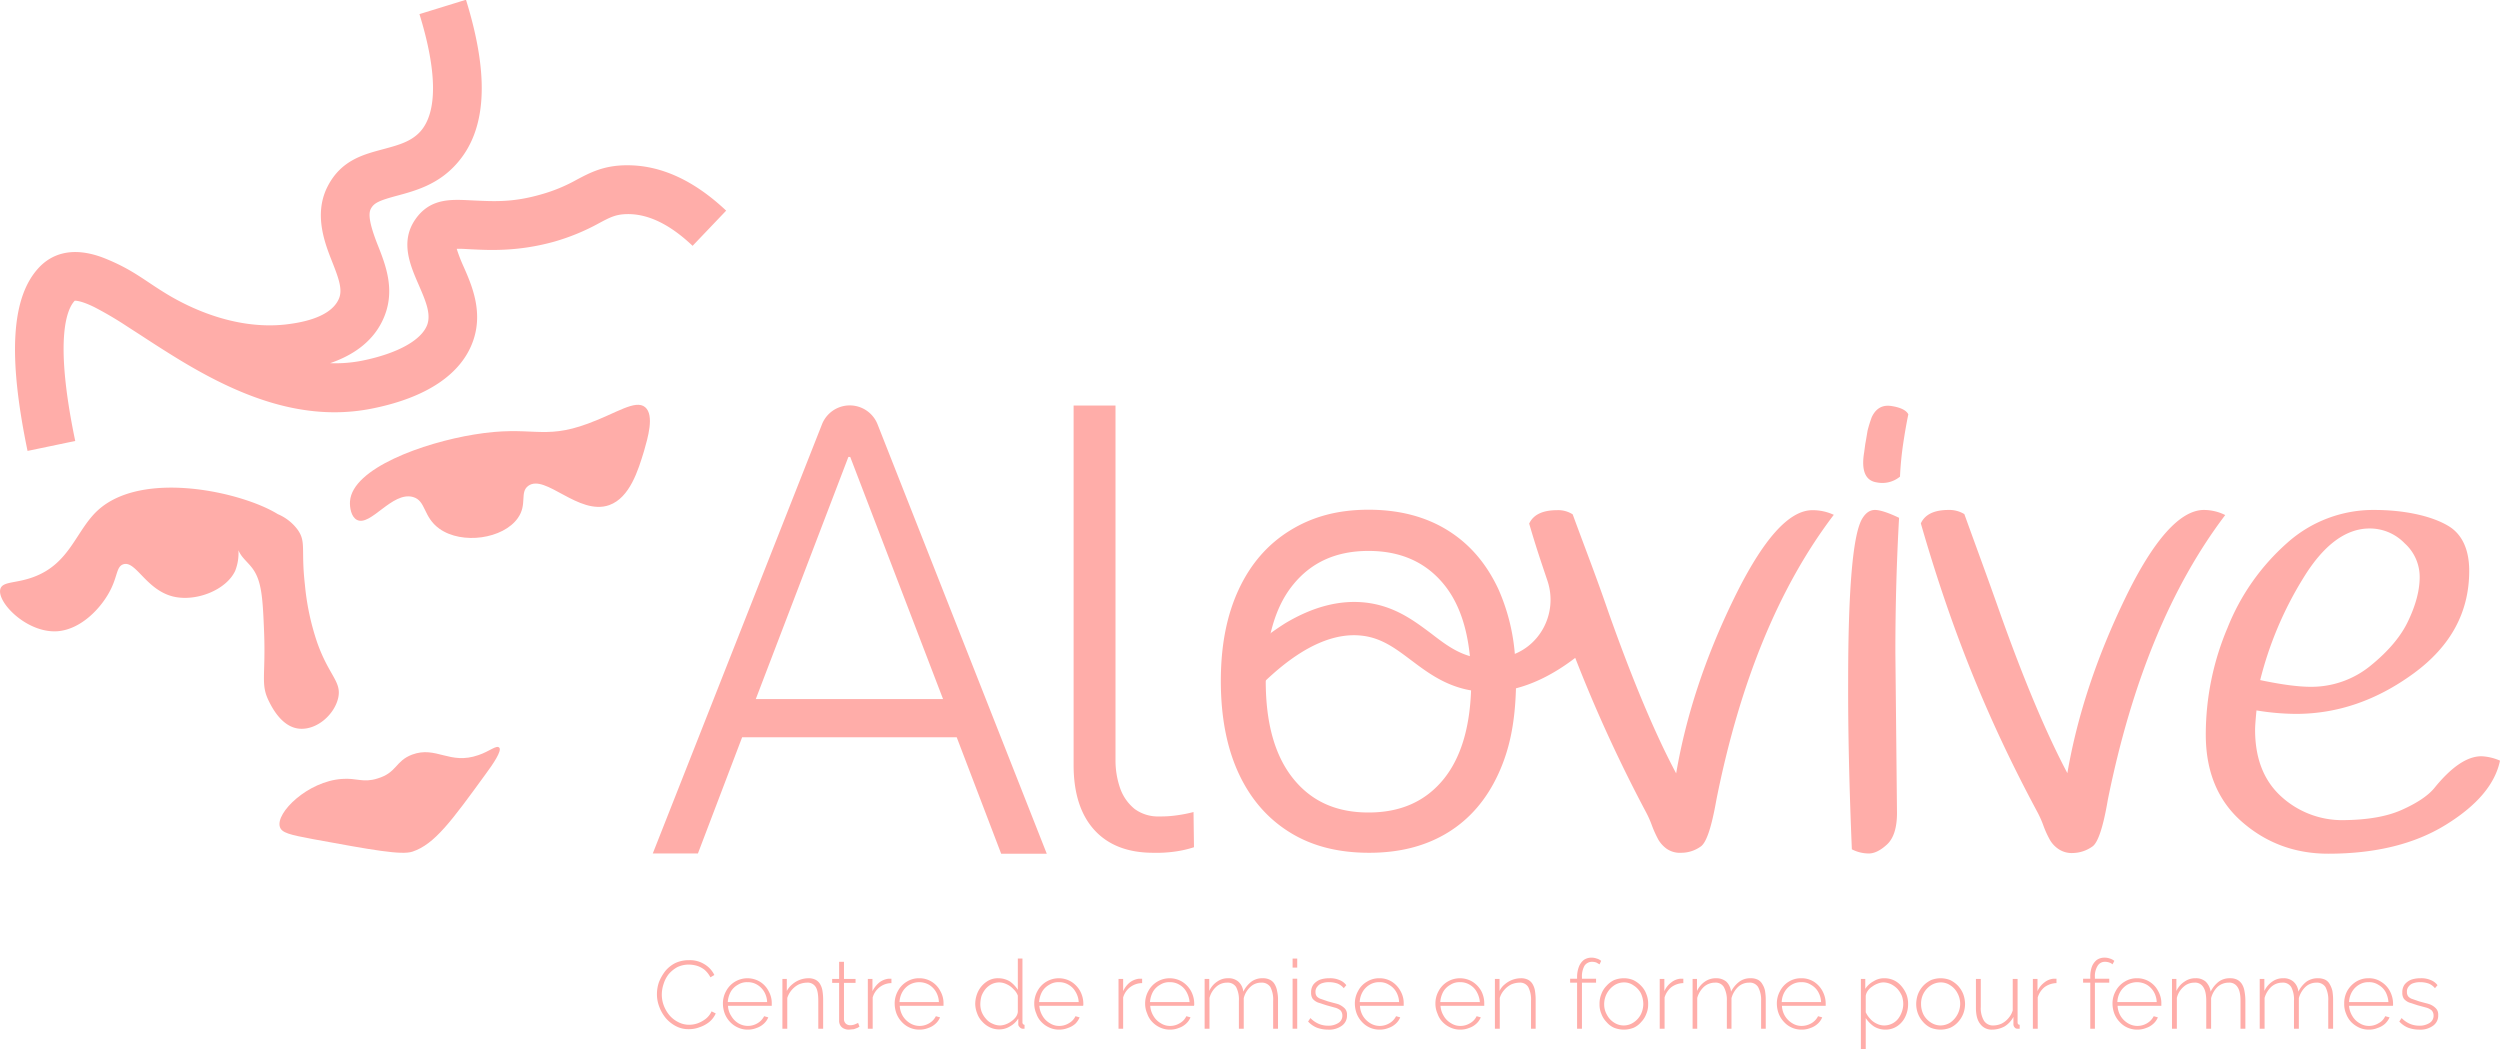 <svg xmlns="http://www.w3.org/2000/svg" id="Calque_1" data-name="Calque 1" viewBox="0 0 1080 453.2"><defs><style>.cls-1{fill:#ffada9;}</style></defs><path class="cls-1" d="M283.8,867.2a15.8,15.8,0,0,1,.9-5.2,19.8,19.8,0,0,1,2.7-4.7,13.6,13.6,0,0,1,4.4-3.5,13.8,13.8,0,0,1,5.9-1.2,11.7,11.7,0,0,1,6.7,1.8,10.9,10.9,0,0,1,4.2,4.6l-1.7,1a10.9,10.9,0,0,0-2.6-3.3A10.4,10.4,0,0,0,301,855a13.3,13.3,0,0,0-3.4-.5,11.5,11.5,0,0,0-5,1.1,13.5,13.5,0,0,0-3.7,3,13,13,0,0,0-2.2,4.2,14.4,14.4,0,0,0-.8,4.6,13.3,13.3,0,0,0,.9,4.9,14.6,14.6,0,0,0,2.5,4.2,12,12,0,0,0,3.8,2.9,10.1,10.1,0,0,0,4.6,1.1,11.3,11.3,0,0,0,3.6-.6,13.3,13.3,0,0,0,3.5-1.9,8.7,8.7,0,0,0,2.6-3.3l1.8.9a10.1,10.1,0,0,1-2.8,3.7,13.7,13.7,0,0,1-4.3,2.3,12.4,12.4,0,0,1-4.6.8,11.4,11.4,0,0,1-5.5-1.3,14.8,14.8,0,0,1-4.4-3.5,16.9,16.9,0,0,1-2.8-4.9A14.9,14.9,0,0,1,283.8,867.2Z" transform="translate(0 -437.8)"></path><path class="cls-1" d="M323,882.6a9.9,9.9,0,0,1-4.2-.9,10.5,10.5,0,0,1-3.4-2.4,11.1,11.1,0,0,1-2.3-3.6,12.6,12.6,0,0,1-.8-4.3,11,11,0,0,1,1.4-5.5,10.4,10.4,0,0,1,3.8-4,10.5,10.5,0,0,1,10.8,0,10.2,10.2,0,0,1,3.7,4,10.5,10.5,0,0,1,1.4,5.5v.9H314.5a8.5,8.5,0,0,0,1.4,4.4,8.9,8.9,0,0,0,3,3.1,8,8,0,0,0,8.4,0,7.3,7.3,0,0,0,2.8-3l1.8.5a7.6,7.6,0,0,1-2,2.8,8.7,8.7,0,0,1-3.1,1.8A9.9,9.9,0,0,1,323,882.6Zm-8.6-11.9h17a9.5,9.5,0,0,0-1.3-4.5,8.6,8.6,0,0,0-3-3,7.8,7.8,0,0,0-4.2-1.1,7.2,7.2,0,0,0-4.1,1.1,8.1,8.1,0,0,0-3.1,3A10.8,10.8,0,0,0,314.4,870.7Z" transform="translate(0 -437.8)"></path><path class="cls-1" d="M355.6,882.2h-2.1v-12c0-2.7-.3-4.7-1.1-6a4.1,4.1,0,0,0-3.8-1.9,9.4,9.4,0,0,0-3.6.8,10.1,10.1,0,0,0-4.9,5.8v13.3H338V860.7h1.9v5.2a9.6,9.6,0,0,1,2.4-2.9,10.8,10.8,0,0,1,6.9-2.6,6.7,6.7,0,0,1,3,.6,4.9,4.9,0,0,1,2,1.8,8.2,8.2,0,0,1,1.1,3,24.6,24.6,0,0,1,.3,4.1Z" transform="translate(0 -437.8)"></path><path class="cls-1" d="M371.3,881.3l-.8.5-1.6.6-2.1.2a4.6,4.6,0,0,1-2.1-.4,3.4,3.4,0,0,1-1.6-1.3,3.8,3.8,0,0,1-.6-2.2V862.4h-3v-1.7h3v-7.4h2.1v7.4h5v1.7h-5v15.9a2.6,2.6,0,0,0,.9,1.8,2.8,2.8,0,0,0,1.8.6,5.6,5.6,0,0,0,2.3-.5l1.1-.5Z" transform="translate(0 -437.8)"></path><path class="cls-1" d="M385.1,862.5a8.5,8.5,0,0,0-8.1,6.2v13.5h-2.1V860.7h2V866a11.5,11.5,0,0,1,3-3.8,8.1,8.1,0,0,1,4-1.6h1.2Z" transform="translate(0 -437.8)"></path><path class="cls-1" d="M397.2,882.6a10.1,10.1,0,0,1-7.6-3.3,11.1,11.1,0,0,1-2.3-3.6,12.6,12.6,0,0,1-.8-4.3,11,11,0,0,1,1.4-5.5,10.4,10.4,0,0,1,3.8-4,9.9,9.9,0,0,1,5.3-1.5,10.1,10.1,0,0,1,5.5,1.5,10.2,10.2,0,0,1,3.7,4,10.5,10.5,0,0,1,1.4,5.5v.9H388.7a9.4,9.4,0,0,0,1.3,4.4,9.2,9.2,0,0,0,3.1,3.1,7.9,7.9,0,0,0,4.2,1.2,8.1,8.1,0,0,0,4.2-1.2,7.3,7.3,0,0,0,2.8-3l1.8.5a7.6,7.6,0,0,1-2,2.8,8.7,8.7,0,0,1-3.1,1.8A9.9,9.9,0,0,1,397.2,882.6Zm-8.6-11.9h17a9.5,9.5,0,0,0-1.3-4.5,8.6,8.6,0,0,0-3-3,8.6,8.6,0,0,0-8.4,0,8.6,8.6,0,0,0-3,3A9.5,9.5,0,0,0,388.6,870.7Z" transform="translate(0 -437.8)"></path><path class="cls-1" d="M421.3,871.5a12.7,12.7,0,0,1,1.3-5.5,11,11,0,0,1,3.6-4.1,8.5,8.5,0,0,1,5.1-1.5,9.7,9.7,0,0,1,5,1.4,12.9,12.9,0,0,1,3.4,3.6V851.9h2v27.6a.8.8,0,0,0,.3.7.6.6,0,0,0,.6.3v1.7h-1a2,2,0,0,1-1.2-.8,1.5,1.5,0,0,1-.5-1.2v-2.4a9.8,9.8,0,0,1-3.6,3.4,8.7,8.7,0,0,1-4.6,1.3,9.1,9.1,0,0,1-4.1-.9,10.3,10.3,0,0,1-3.3-2.5,9.5,9.5,0,0,1-2.2-3.6A11.5,11.5,0,0,1,421.3,871.5Zm18.4,3.5v-7.1a7.3,7.3,0,0,0-1.9-2.8,8.6,8.6,0,0,0-2.9-2.1,7.6,7.6,0,0,0-3.2-.8,7.7,7.7,0,0,0-3.4.8,8.6,8.6,0,0,0-2.6,2.1,11.1,11.1,0,0,0-1.7,3,13.4,13.4,0,0,0-.5,3.5,9.7,9.7,0,0,0,.6,3.4,10.2,10.2,0,0,0,1.9,3,7.3,7.3,0,0,0,2.7,2,7.7,7.7,0,0,0,3.4.8,7.9,7.9,0,0,0,2.4-.5,9.4,9.4,0,0,0,2.4-1.3,8.1,8.1,0,0,0,1.9-1.8A4.7,4.7,0,0,0,439.7,875Z" transform="translate(0 -437.8)"></path><path class="cls-1" d="M457.5,882.6a9.9,9.9,0,0,1-4.2-.9,10.5,10.5,0,0,1-3.4-2.4,9.5,9.5,0,0,1-2.2-3.6,10.7,10.7,0,0,1-.9-4.3,11,11,0,0,1,1.4-5.5,10.4,10.4,0,0,1,3.8-4,10.5,10.5,0,0,1,10.8,0,11.2,11.2,0,0,1,3.8,4,11.5,11.5,0,0,1,1.4,5.5v.5c0,.2-.1.3-.1.4H449a9.5,9.5,0,0,0,1.4,4.4,8.4,8.4,0,0,0,3.1,3.1,7.3,7.3,0,0,0,4.1,1.2,7.9,7.9,0,0,0,4.2-1.2,6.7,6.7,0,0,0,2.8-3l1.8.5a8.7,8.7,0,0,1-1.9,2.8,9.2,9.2,0,0,1-3.2,1.8A9.9,9.9,0,0,1,457.5,882.6Zm-8.6-11.9H466a9.5,9.5,0,0,0-1.4-4.5,7.9,7.9,0,0,0-3-3,7.8,7.8,0,0,0-4.2-1.1,7.2,7.2,0,0,0-4.1,1.1,8.1,8.1,0,0,0-3.1,3A10.8,10.8,0,0,0,448.9,870.7Z" transform="translate(0 -437.8)"></path><path class="cls-1" d="M493.4,862.5a8.7,8.7,0,0,0-5.1,1.7,8.5,8.5,0,0,0-3.1,4.5v13.5h-2V860.7h2V866a10.1,10.1,0,0,1,2.9-3.8,8.1,8.1,0,0,1,4-1.6h1.3Z" transform="translate(0 -437.8)"></path><path class="cls-1" d="M505.4,882.6a9.9,9.9,0,0,1-4.2-.9,10.5,10.5,0,0,1-3.4-2.4,9.5,9.5,0,0,1-2.2-3.6,10.7,10.7,0,0,1-.9-4.3,11,11,0,0,1,1.4-5.5,10.4,10.4,0,0,1,3.8-4,10.5,10.5,0,0,1,10.8,0,11.2,11.2,0,0,1,3.8,4,11.5,11.5,0,0,1,1.4,5.5v.5c0,.2-.1.3-.1.4H496.9a9.5,9.5,0,0,0,1.4,4.4,8.4,8.4,0,0,0,3.1,3.1,7.3,7.3,0,0,0,4.1,1.2,7.9,7.9,0,0,0,4.2-1.2,6.7,6.7,0,0,0,2.8-3l1.8.5a7.6,7.6,0,0,1-2,2.8,8.7,8.7,0,0,1-3.1,1.8A9.9,9.9,0,0,1,505.4,882.6Zm-8.6-11.9h17.1a10.8,10.8,0,0,0-1.4-4.5,7.9,7.9,0,0,0-3-3,7.8,7.8,0,0,0-4.2-1.1,7.2,7.2,0,0,0-4.1,1.1,8.1,8.1,0,0,0-3.1,3A10.8,10.8,0,0,0,496.8,870.7Z" transform="translate(0 -437.8)"></path><path class="cls-1" d="M552.1,882.2H550v-12a11.7,11.7,0,0,0-1.2-6,4.4,4.4,0,0,0-3.9-1.9,6.7,6.7,0,0,0-4.7,1.8,9.8,9.8,0,0,0-2.9,4.9v13.2h-2.1v-12a11.7,11.7,0,0,0-1.2-6,4.3,4.3,0,0,0-3.9-1.9,6.9,6.9,0,0,0-4.7,1.8,9.7,9.7,0,0,0-2.9,4.8v13.3h-2.1V860.7h2v5.2a9.5,9.5,0,0,1,3.5-4.1,7.9,7.9,0,0,1,4.7-1.4,6.3,6.3,0,0,1,4.4,1.5,6.6,6.6,0,0,1,2.1,4.3,12.4,12.4,0,0,1,3.6-4.4,8,8,0,0,1,4.8-1.4,6.7,6.7,0,0,1,3,.6,4.8,4.8,0,0,1,2.1,1.9,8.2,8.2,0,0,1,1.1,3,15.9,15.9,0,0,1,.4,4Z" transform="translate(0 -437.8)"></path><path class="cls-1" d="M558.4,855.8v-3.9h2v3.9Zm0,26.4V860.6h2v21.6Z" transform="translate(0 -437.8)"></path><path class="cls-1" d="M573.7,882.6a14,14,0,0,1-4.7-.8,10.5,10.5,0,0,1-3.9-2.7l1-1.5a11.2,11.2,0,0,0,3.6,2.5,10.2,10.2,0,0,0,4,.8,7.9,7.9,0,0,0,4.5-1.2,3.6,3.6,0,0,0,1.7-3.2,3.3,3.3,0,0,0-.8-2.2,6,6,0,0,0-2.4-1.2l-3.6-1-3.7-1.2a5.9,5.9,0,0,1-2.3-1.6,4.5,4.5,0,0,1-.7-2.7,5.6,5.6,0,0,1,1-3.5,7,7,0,0,1,2.9-2.1,12.5,12.5,0,0,1,4-.6,10.2,10.2,0,0,1,4.4.8,6.6,6.6,0,0,1,2.9,2.2l-1.1,1.3a6.8,6.8,0,0,0-2.7-2,11,11,0,0,0-3.7-.6,8.6,8.6,0,0,0-2.8.4,3.9,3.9,0,0,0-2.1,1.4,3.3,3.3,0,0,0-.9,2.5,2.9,2.9,0,0,0,.6,1.9,4.3,4.3,0,0,0,1.9,1.1l2.9,1,4.4,1.2a8.5,8.5,0,0,1,2.8,1.8,3.8,3.8,0,0,1,1,2.9,5.3,5.3,0,0,1-2.2,4.6A9.3,9.3,0,0,1,573.7,882.6Z" transform="translate(0 -437.8)"></path><path class="cls-1" d="M596,882.6a10.1,10.1,0,0,1-7.6-3.3,11.1,11.1,0,0,1-2.3-3.6,12.6,12.6,0,0,1-.8-4.3,11,11,0,0,1,1.4-5.5,9.8,9.8,0,0,1,3.8-4,9.9,9.9,0,0,1,5.3-1.5,10.1,10.1,0,0,1,5.5,1.5,11,11,0,0,1,3.7,4,10.5,10.5,0,0,1,1.4,5.5v.9H587.5a9.4,9.4,0,0,0,1.3,4.4,9.2,9.2,0,0,0,3.1,3.1A7.8,7.8,0,0,0,596,881a8.2,8.2,0,0,0,4.3-1.2,7.3,7.3,0,0,0,2.8-3l1.8.5a7.6,7.6,0,0,1-2,2.8,8.7,8.7,0,0,1-3.1,1.8A9.9,9.9,0,0,1,596,882.6Zm-8.6-11.9h17a9.5,9.5,0,0,0-1.3-4.5,8.1,8.1,0,0,0-3.1-3,7.2,7.2,0,0,0-4.1-1.1,7.8,7.8,0,0,0-4.2,1.1,8.6,8.6,0,0,0-3,3A9.5,9.5,0,0,0,587.4,870.7Z" transform="translate(0 -437.8)"></path><path class="cls-1" d="M630.8,882.6a9.9,9.9,0,0,1-4.2-.9,10.5,10.5,0,0,1-3.4-2.4,9.5,9.5,0,0,1-2.2-3.6,10.7,10.7,0,0,1-.9-4.3,11,11,0,0,1,1.4-5.5,10.4,10.4,0,0,1,3.8-4,10.5,10.5,0,0,1,10.8,0,11.2,11.2,0,0,1,3.8,4,11.4,11.4,0,0,1,1.3,5.5v.9H622.3a9.5,9.5,0,0,0,1.4,4.4,8.4,8.4,0,0,0,3.1,3.1,7.3,7.3,0,0,0,4.1,1.2,7.9,7.9,0,0,0,4.2-1.2,6.7,6.7,0,0,0,2.8-3l1.8.5a7.6,7.6,0,0,1-2,2.8,8.7,8.7,0,0,1-3.1,1.8A9.9,9.9,0,0,1,630.8,882.6Zm-8.6-11.9h17.1a10.8,10.8,0,0,0-1.4-4.5,7.9,7.9,0,0,0-3-3,7.8,7.8,0,0,0-4.2-1.1,7.2,7.2,0,0,0-4.1,1.1,8.1,8.1,0,0,0-3.1,3A10.8,10.8,0,0,0,622.2,870.7Z" transform="translate(0 -437.8)"></path><path class="cls-1" d="M663.4,882.2h-2v-12a11.7,11.7,0,0,0-1.2-6,4.1,4.1,0,0,0-3.8-1.9,9.4,9.4,0,0,0-3.6.8,9.9,9.9,0,0,0-3,2.4,8.8,8.8,0,0,0-1.9,3.4v13.3h-2.1V860.7h2v5.2a8,8,0,0,1,2.3-2.9,10.8,10.8,0,0,1,6.9-2.6,6.7,6.7,0,0,1,3,.6,4.9,4.9,0,0,1,2,1.8,8.2,8.2,0,0,1,1.1,3,24.6,24.6,0,0,1,.3,4.1Z" transform="translate(0 -437.8)"></path><path class="cls-1" d="M681.3,882.2V862.3h-3v-1.7h3v-.7a12.5,12.5,0,0,1,.8-4.5,7,7,0,0,1,2.1-2.9,5.8,5.8,0,0,1,3.2-1,6.7,6.7,0,0,1,2.4.4,4.9,4.9,0,0,1,1.9,1l-.7,1.5-1.4-.8a5.7,5.7,0,0,0-1.8-.3,3.9,3.9,0,0,0-3.3,1.7,9.4,9.4,0,0,0-1.1,4.9v.7h6.1v1.7h-6.1v19.9Z" transform="translate(0 -437.8)"></path><path class="cls-1" d="M701.5,882.6a11.6,11.6,0,0,1-4.2-.8,9,9,0,0,1-3.3-2.5,9.9,9.9,0,0,1-2.2-3.5,10.1,10.1,0,0,1-.8-4.2,10.8,10.8,0,0,1,.8-4.4,9.9,9.9,0,0,1,2.2-3.5,10.3,10.3,0,0,1,3.3-2.5,11.6,11.6,0,0,1,4.2-.8,10.7,10.7,0,0,1,4.1.8,12,12,0,0,1,3.4,2.5,9.9,9.9,0,0,1,2.2,3.5,10.8,10.8,0,0,1,.8,4.4,10.1,10.1,0,0,1-.8,4.2,9.9,9.9,0,0,1-2.2,3.5,9,9,0,0,1-3.3,2.5A11.6,11.6,0,0,1,701.5,882.6Zm-8.5-11a9,9,0,0,0,1.2,4.6,8.7,8.7,0,0,0,3,3.3,7.6,7.6,0,0,0,8.5,0,9.3,9.3,0,0,0,3.1-3.4,10.1,10.1,0,0,0,1.1-4.6,10.8,10.8,0,0,0-1.1-4.7,9,9,0,0,0-3.1-3.3,7,7,0,0,0-4.2-1.3,7.7,7.7,0,0,0-4.2,1.3,9.8,9.8,0,0,0-4.3,8.1Z" transform="translate(0 -437.8)"></path><path class="cls-1" d="M727.2,862.5a9.2,9.2,0,0,0-5.1,1.7,9,9,0,0,0-3,4.5v13.5H717V860.7h2V866a9.4,9.4,0,0,1,3-3.8,7.4,7.4,0,0,1,3.9-1.6h1.3Z" transform="translate(0 -437.8)"></path><path class="cls-1" d="M762.8,882.2h-2v-12a11.6,11.6,0,0,0-1.3-6,4.2,4.2,0,0,0-3.9-1.9,6.9,6.9,0,0,0-4.7,1.8A10.5,10.5,0,0,0,748,869v13.2h-2v-12a11.6,11.6,0,0,0-1.3-6,4.1,4.1,0,0,0-3.8-1.9,7.2,7.2,0,0,0-4.8,1.8,10.5,10.5,0,0,0-2.9,4.8v13.3h-2V860.7h1.9v5.2a10.2,10.2,0,0,1,3.5-4.1,8.2,8.2,0,0,1,4.8-1.4,6.7,6.7,0,0,1,4.4,1.5,6.9,6.9,0,0,1,2,4.3,12.6,12.6,0,0,1,3.7-4.4,8,8,0,0,1,4.8-1.4,6.7,6.7,0,0,1,3,.6,4.6,4.6,0,0,1,2,1.9,8.2,8.2,0,0,1,1.2,3,23.3,23.3,0,0,1,.3,4Z" transform="translate(0 -437.8)"></path><path class="cls-1" d="M778.3,882.6a10.1,10.1,0,0,1-7.6-3.3,11.1,11.1,0,0,1-2.3-3.6,12.6,12.6,0,0,1-.8-4.3,11,11,0,0,1,1.4-5.5,10.2,10.2,0,0,1,3.7-4,10,10,0,0,1,5.4-1.5,10.1,10.1,0,0,1,5.5,1.5,11,11,0,0,1,3.7,4,11.5,11.5,0,0,1,1.4,5.5v.9H769.8a9.4,9.4,0,0,0,1.3,4.4,9.2,9.2,0,0,0,3.1,3.1,7.5,7.5,0,0,0,4.1,1.2,8.5,8.5,0,0,0,4.3-1.2,7.3,7.3,0,0,0,2.8-3l1.8.5a7.6,7.6,0,0,1-2,2.8,8.7,8.7,0,0,1-3.1,1.8A9.9,9.9,0,0,1,778.3,882.6Zm-8.6-11.9h17a9.5,9.5,0,0,0-1.3-4.5,8.1,8.1,0,0,0-3.1-3,7.2,7.2,0,0,0-4.1-1.1,7.8,7.8,0,0,0-4.2,1.1,8.6,8.6,0,0,0-3,3A9.5,9.5,0,0,0,769.7,870.7Z" transform="translate(0 -437.8)"></path><path class="cls-1" d="M814.5,882.6a9.4,9.4,0,0,1-5-1.4,13.3,13.3,0,0,1-3.5-3.6V891h-2.1V860.7h1.9V865a9.5,9.5,0,0,1,3.6-3.3,8.4,8.4,0,0,1,4.6-1.3,9.9,9.9,0,0,1,4.2.9,9.6,9.6,0,0,1,3.2,2.5,13.4,13.4,0,0,1,2.2,3.6,11.4,11.4,0,0,1,.7,4.1,12.6,12.6,0,0,1-1.2,5.5,10,10,0,0,1-3.5,4.1A9,9,0,0,1,814.5,882.6Zm-.5-1.8a7.7,7.7,0,0,0,3.4-.8,7.5,7.5,0,0,0,2.6-2.1,10.8,10.8,0,0,0,1.6-3,9.7,9.7,0,0,0,.6-3.4,10.3,10.3,0,0,0-.6-3.5,11.7,11.7,0,0,0-1.9-3,10.5,10.5,0,0,0-2.7-2,8.1,8.1,0,0,0-3.4-.8,6.9,6.9,0,0,0-2.4.5,9.4,9.4,0,0,0-2.4,1.3,6.6,6.6,0,0,0-1.9,1.8,5.1,5.1,0,0,0-.9,2.2v7.1a10.7,10.7,0,0,0,1.9,2.8,8.3,8.3,0,0,0,2.8,2.1A7.3,7.3,0,0,0,814,880.8Z" transform="translate(0 -437.8)"></path><path class="cls-1" d="M838.3,882.6a11.6,11.6,0,0,1-4.2-.8,10,10,0,0,1-3.3-2.5,11.5,11.5,0,0,1-2.2-3.5,12,12,0,0,1-.8-4.2,12.7,12.7,0,0,1,.8-4.4,11.5,11.5,0,0,1,2.2-3.5,12,12,0,0,1,3.4-2.5,11.5,11.5,0,0,1,4.1-.8,11.6,11.6,0,0,1,4.2.8,12,12,0,0,1,3.4,2.5,11.5,11.5,0,0,1,2.2,3.5,12.7,12.7,0,0,1,.8,4.4,12,12,0,0,1-.8,4.2,11.5,11.5,0,0,1-2.2,3.5,10.3,10.3,0,0,1-3.4,2.5A11.6,11.6,0,0,1,838.3,882.6Zm-8.4-11a10.1,10.1,0,0,0,1.1,4.6,9,9,0,0,0,3.1,3.3,7.7,7.7,0,0,0,4.2,1.3,8,8,0,0,0,4.3-1.3,10,10,0,0,0,4.2-8,9.7,9.7,0,0,0-1.2-4.7,8.7,8.7,0,0,0-3-3.3,7.3,7.3,0,0,0-4.3-1.3,8,8,0,0,0-4.2,1.3,9.4,9.4,0,0,0-4.2,8.1Z" transform="translate(0 -437.8)"></path><path class="cls-1" d="M853.6,873.1V860.7h2.1v12.1a10.6,10.6,0,0,0,1.4,6,4.6,4.6,0,0,0,4.1,2,8.9,8.9,0,0,0,3.5-.8,9.2,9.2,0,0,0,2.9-2.3,8.8,8.8,0,0,0,1.9-3.4V860.7h2.1v18.8a1.2,1.2,0,0,0,.2.7.9.9,0,0,0,.7.3v1.7h-1.1a1.4,1.4,0,0,1-1.1-.6,1.9,1.9,0,0,1-.5-1.3v-3.2a10.7,10.7,0,0,1-3.8,4.1,11.4,11.4,0,0,1-5.4,1.4,6,6,0,0,1-5.1-2.4C854.2,878.6,853.6,876.3,853.6,873.1Z" transform="translate(0 -437.8)"></path><path class="cls-1" d="M888.4,862.5a9.2,9.2,0,0,0-5.1,1.7,9,9,0,0,0-3,4.5v13.5h-2.1V860.7h2V866a9.4,9.4,0,0,1,3-3.8,7.4,7.4,0,0,1,3.9-1.6h1.3Z" transform="translate(0 -437.8)"></path><path class="cls-1" d="M903,882.2V862.3h-3.1v-1.7H903v-.7a12.5,12.5,0,0,1,.7-4.5,7,7,0,0,1,2.1-2.9,5.8,5.8,0,0,1,3.2-1,6.9,6.9,0,0,1,2.5.4,5.7,5.7,0,0,1,1.9,1l-.8,1.5a3.7,3.7,0,0,0-1.4-.8,5.7,5.7,0,0,0-1.8-.3,3.6,3.6,0,0,0-3.2,1.7,8.4,8.4,0,0,0-1.2,4.9v.7h6.2v1.7H905v19.9Z" transform="translate(0 -437.8)"></path><path class="cls-1" d="M923.3,882.6a10.4,10.4,0,0,1-4.3-.9,10,10,0,0,1-3.3-2.4,11.1,11.1,0,0,1-2.3-3.6,12.6,12.6,0,0,1-.8-4.3,11,11,0,0,1,1.4-5.5,10.4,10.4,0,0,1,3.8-4,9.9,9.9,0,0,1,5.3-1.5,10.1,10.1,0,0,1,5.5,1.5,10.2,10.2,0,0,1,3.7,4,10.5,10.5,0,0,1,1.4,5.5v.9H914.8a9.4,9.4,0,0,0,1.3,4.4,9.2,9.2,0,0,0,3.1,3.1,7.9,7.9,0,0,0,4.2,1.2,8.1,8.1,0,0,0,4.2-1.2,7.3,7.3,0,0,0,2.8-3l1.8.5a7.6,7.6,0,0,1-2,2.8,8.7,8.7,0,0,1-3.1,1.8A9.9,9.9,0,0,1,923.3,882.6Zm-8.6-11.9h17a9.5,9.5,0,0,0-1.3-4.5,8.6,8.6,0,0,0-3-3,8.6,8.6,0,0,0-8.4,0,8.6,8.6,0,0,0-3,3A9.5,9.5,0,0,0,914.7,870.7Z" transform="translate(0 -437.8)"></path><path class="cls-1" d="M970,882.2h-2.1v-12c0-2.7-.4-4.7-1.3-6a4.1,4.1,0,0,0-3.8-1.9,7.2,7.2,0,0,0-4.8,1.8,10.4,10.4,0,0,0-2.8,4.9v13.2h-2.1v-12c0-2.7-.4-4.7-1.3-6a4.1,4.1,0,0,0-3.8-1.9,6.9,6.9,0,0,0-4.7,1.8,9.1,9.1,0,0,0-2.9,4.8v13.3h-2.1V860.7h1.9v5.2a9.7,9.7,0,0,1,3.6-4.1,7.9,7.9,0,0,1,4.7-1.4,6.3,6.3,0,0,1,4.4,1.5,7.6,7.6,0,0,1,2.1,4.3,12.4,12.4,0,0,1,3.6-4.4,8,8,0,0,1,4.8-1.4,6.7,6.7,0,0,1,3,.6,5.4,5.4,0,0,1,2.1,1.9,8.2,8.2,0,0,1,1.1,3,22.5,22.5,0,0,1,.4,4Z" transform="translate(0 -437.8)"></path><path class="cls-1" d="M1007.9,882.2h-2.1v-12a11.7,11.7,0,0,0-1.2-6,4.4,4.4,0,0,0-3.9-1.9,6.9,6.9,0,0,0-4.7,1.8,10.5,10.5,0,0,0-2.9,4.9v13.2H991v-12a11.7,11.7,0,0,0-1.2-6,4.2,4.2,0,0,0-3.9-1.9,7.1,7.1,0,0,0-4.7,1.8,10.5,10.5,0,0,0-2.9,4.8v13.3h-2.1V860.7h2v5.2a10.2,10.2,0,0,1,3.5-4.1,7.9,7.9,0,0,1,4.7-1.4,6.3,6.3,0,0,1,4.4,1.5,6.6,6.6,0,0,1,2.1,4.3,12.4,12.4,0,0,1,3.6-4.4,8.5,8.5,0,0,1,4.9-1.4,7.3,7.3,0,0,1,3,.6,4.6,4.6,0,0,1,2,1.9,10.4,10.4,0,0,1,1.2,3,23.3,23.3,0,0,1,.3,4Z" transform="translate(0 -437.8)"></path><path class="cls-1" d="M1023.3,882.6a9.9,9.9,0,0,1-4.2-.9,11.6,11.6,0,0,1-3.4-2.4,10.9,10.9,0,0,1-2.2-3.6,10.6,10.6,0,0,1-.8-4.3,10.9,10.9,0,0,1,1.3-5.5,11.2,11.2,0,0,1,3.8-4,10,10,0,0,1,5.4-1.5,9.5,9.5,0,0,1,5.4,1.5,10.4,10.4,0,0,1,3.8,4,11.5,11.5,0,0,1,1.4,5.5v.5c0,.2,0,.3-.1.4h-18.9a9.5,9.5,0,0,0,1.4,4.4,8.4,8.4,0,0,0,3.1,3.1,7.5,7.5,0,0,0,4.1,1.2,7.9,7.9,0,0,0,4.2-1.2,6.2,6.2,0,0,0,2.8-3l1.9.5a9,9,0,0,1-2,2.8,9.2,9.2,0,0,1-3.2,1.8A9.5,9.5,0,0,1,1023.3,882.6Zm-8.5-11.9h17a10.8,10.8,0,0,0-1.3-4.5,8.1,8.1,0,0,0-3.1-3,7.2,7.2,0,0,0-4.1-1.1,7.6,7.6,0,0,0-4.2,1.1,8.6,8.6,0,0,0-3,3A9.5,9.5,0,0,0,1014.8,870.7Z" transform="translate(0 -437.8)"></path><path class="cls-1" d="M1045.1,882.6a14,14,0,0,1-4.7-.8,10.5,10.5,0,0,1-3.9-2.7l1-1.5a11.2,11.2,0,0,0,3.6,2.5,10.2,10.2,0,0,0,4,.8,7.9,7.9,0,0,0,4.5-1.2,3.6,3.6,0,0,0,1.7-3.2,3.3,3.3,0,0,0-.8-2.2,6.2,6.2,0,0,0-2.3-1.2l-3.7-1-3.7-1.2a5.9,5.9,0,0,1-2.3-1.6,4.5,4.5,0,0,1-.7-2.7,5.6,5.6,0,0,1,1-3.5,7,7,0,0,1,2.9-2.1,12.5,12.5,0,0,1,4-.6,10.2,10.2,0,0,1,4.4.8,6.6,6.6,0,0,1,2.9,2.2l-1.1,1.3a6.8,6.8,0,0,0-2.7-2,11,11,0,0,0-3.7-.6,8.6,8.6,0,0,0-2.8.4,3.9,3.9,0,0,0-2.1,1.4,3.3,3.3,0,0,0-.8,2.5,2.9,2.9,0,0,0,.6,1.9,4,4,0,0,0,1.8,1.1l2.9,1,4.4,1.2a7.5,7.5,0,0,1,2.8,1.8,3.8,3.8,0,0,1,1,2.9,5.3,5.3,0,0,1-2.2,4.6A9.3,9.3,0,0,1,1045.1,882.6Z" transform="translate(0 -437.8)"></path><path class="cls-1" d="M206.7,764c-12.5,4.4-18.2-4.1-28.7-.2-7.3,2.8-6.5,7.8-14.9,10.3-6.3,2-8.9-.3-15.4.2-14.7,1-28.7,14.6-26.8,20.7.8,2.6,4.2,3.4,14.3,5.3,25.6,4.7,38.3,7,43,5.4,9.6-3.2,16.9-13.3,31.6-33.5,3.2-4.3,7.1-10.1,5.9-11.4S211.5,762.4,206.7,764Z" transform="translate(0 -437.8)"></path><path class="cls-1" d="M278.7,613.7c-4.2-3.5-12.6,2.7-24.7,7.1-19.7,7.3-24.3.6-49.1,4.7-22.1,3.6-52.6,14.6-53.7,28.8-.2,2.7.5,6.8,3,8.1,5.9,3,15.2-12.4,24.2-9.9,5.7,1.6,4.3,8.6,11.4,13.7,9.8,7,27.6,4.4,33.9-4.6,4.2-5.9.7-11.1,4.5-13.9,7.3-5.4,21.8,13,35,8.3,8.9-3.2,12.5-15.1,15-23.3C279.8,627.1,282.8,617.2,278.7,613.7Z" transform="translate(0 -437.8)"></path><path class="cls-1" d="M101.6,684.4a20.7,20.7,0,0,0,1.4-8.9c1.3,3.1,3.6,4.7,5.8,7.5,4.3,5.5,4.7,13.1,5.3,28.1.7,19-1.6,22.3,2.1,29.7,1.3,2.6,5.6,11.2,13.2,11.8s15.1-6.2,16.7-13.3-4.1-9.6-9.2-24.3a108.4,108.4,0,0,1-5.2-24.8c-1.7-15,.6-18.2-3-23.4a20.6,20.6,0,0,0-8.7-6.9c-15.3-9.5-58.6-19.4-77.9-1.5-9.4,8.8-11.9,22.9-27.7,28.7-7.6,2.8-13.1,1.8-14.2,5-1.9,5.6,11.3,19.3,24.6,18.4,10.5-.8,19.4-10.5,23.2-18.4,2.8-5.8,2.4-9.5,5.2-10.5,5.4-1.9,9.8,11,21.6,13.9C84.8,697.9,97.8,692.6,101.6,684.4Z" transform="translate(0 -437.8)"></path><path class="cls-1" d="M313.7,528.8,299.2,544c-9.8-9.3-19.3-13.9-28.4-13.7-4.7.1-7.1,1.3-11.8,3.8a93.4,93.4,0,0,1-19.6,8.1c-15.5,4.3-27.7,3.7-35.8,3.3-2.2-.1-4.6-.3-6.3-.2a67.5,67.5,0,0,0,2.8,7.3c3.7,8.3,8.7,19.8,4.3,32.4-5,14.4-20.1,24.6-43.7,29.3a82.4,82.4,0,0,1-16.2,1.6c-24.4,0-46.8-10.6-65.7-21.9h0c-6.3-3.8-12.2-7.6-17.7-11.2l-6.2-4a154,154,0,0,0-14.1-8.3c-5.7-2.8-8-2.8-8.5-2.8h0c-3.1,3.2-9.2,15.5.2,60.6l-20.6,4.3c-8.6-41.4-7-66.7,5.1-79.4,4.8-5,13.6-9.7,28.5-3.7,12.3,5,17,9.6,27,15.6,8.2,4.9,28.2,15.3,50.7,12.9,5.1-.6,19-2.4,23-10.7,2-4,.3-8.8-2.7-16.4s-8.1-20.3-2.1-32.3,16.3-14.2,24.7-16.5c6.3-1.7,11.6-3.2,15.5-7.5,7.4-8.3,7.3-25.8-.4-50.7l20.1-6.2c10.3,33.2,8.9,56.4-4.1,70.9-7.9,8.9-17.7,11.6-25.5,13.7s-10.1,3.1-11.5,5.7,0,8,2.8,15.2c3.7,9.3,8.3,20.8,2.1,33.4-4.8,9.8-13.8,15.1-22.5,18.1a59.7,59.7,0,0,0,13.9-1.1c15.3-3.1,25.7-8.9,28.1-15.6,1.7-4.9-1-10.8-3.7-17.1-3.6-8.3-8.2-18.6-1.5-28.3s16.3-8.6,25.2-8.2,16.9.9,29.1-2.6a69.7,69.7,0,0,0,15.5-6.4c5.7-3,11.5-6.1,21.2-6.2C285.2,509,299.7,515.6,313.7,528.8Z" transform="translate(0 -437.8)"></path><path class="cls-1" d="M379.1,621.1a12.9,12.9,0,0,0-24,0L282,806.5h19.5l19.1-50.2h92.7l19.2,50.3h19.7ZM326.5,739.8l40-104.6h.8l40.1,104.6Z" transform="translate(0 -437.8)"></path><path class="cls-1" d="M515.8,803.8a46.6,46.6,0,0,1-8.4,1.9,56.2,56.2,0,0,1-9.2.5c-10.8,0-19.3-3.2-25.3-9.7s-9.1-15.9-9.1-28.2V613h18.1V766.4a36.4,36.4,0,0,0,2.1,12.2,20,20,0,0,0,6.2,8.7,17.1,17.1,0,0,0,10.7,3.2,47.7,47.7,0,0,0,7.6-.5,59.4,59.4,0,0,0,7.1-1.4Z" transform="translate(0 -437.8)"></path><path class="cls-1" d="M829.8,663.9c1.8-3.9,5.8-5.8,12-5.8a12.4,12.4,0,0,1,6.8,1.8c5.7,15.8,9.7,26.5,15.3,42.4,10.4,29.3,20.2,52.5,29.2,69.5,4.3-25,12.7-50.2,25-75.6s23.8-38.1,34-38.1a20.8,20.8,0,0,1,9.2,2.2q-35.2,46.4-50.7,122.9c-2,11.9-4.3,18.7-6.7,20.3a15,15,0,0,1-8.3,2.8,10.2,10.2,0,0,1-6.6-1.9,12,12,0,0,1-3.4-3.7,42.2,42.2,0,0,1-2.8-6.1,44.1,44.1,0,0,0-2.6-5.9C859.2,749.6,843.5,711.5,829.8,663.9Z" transform="translate(0 -437.8)"></path><path class="cls-1" d="M1072,764.5c-6.2,0-13,4.6-20.5,13.9-2.8,3.3-7.5,6.4-14,9.3s-14.9,4.3-25.2,4.4a39,39,0,0,1-26.8-10.2c-7.5-6.8-11.3-16.4-11.3-28.8q0-2.2.6-8.4a107.4,107.4,0,0,0,17,1.5c18,0,34.9-5.8,50.9-17.5s24-26.4,24-44.3c0-9.7-3.4-15.9-8.7-19.2-7.6-4.7-19.9-7.1-32.2-7.1a55.8,55.8,0,0,0-37.7,14.2A96.5,96.5,0,0,0,962.3,709a118.2,118.2,0,0,0-9.4,46.2c0,15.9,5.2,28.5,15.6,37.6s22.8,13.8,37.3,13.8q30.6,0,50.8-12.5c13.6-8.4,21.3-17.6,23.4-27.7A22.3,22.3,0,0,0,1072,764.5Zm-76.9-77.1c8.7-14.2,18.3-21.3,28.6-21.3a20.9,20.9,0,0,1,15.1,6.4,19.5,19.5,0,0,1,6.5,14.6q0,8.4-4.8,18.6c-3.1,6.8-8.6,13.3-16.2,19.5a40.4,40.4,0,0,1-26,9.3h0c-5.6,0-12.9-1-21.9-2.9A155.2,155.2,0,0,1,995.1,687.4Z" transform="translate(0 -437.8)"></path><path class="cls-1" d="M820.8,643.7a12,12,0,0,1-10,2.5c-4.9-.7-6.8-5-5.5-12.9l.5-3.7c.4-2.1.7-4.1,1-5.8a55.8,55.8,0,0,1,1.8-5.8c1.8-3.8,4.6-5.4,8.5-4.8s6.4,1.8,7.3,3.6c-.8,3.8-1.5,7.9-2.2,12.5A140.3,140.3,0,0,0,820.8,643.7Z" transform="translate(0 -437.8)"></path><path class="cls-1" d="M818.8,719.6l.7,69.4c0,6.5-1.5,11-4.3,13.6s-5.5,3.9-7.8,3.9a15.9,15.9,0,0,1-7.4-1.8q-1.7-40.8-1.6-72.2,0-61.5,6.3-71c1.5-2.3,3.2-3.4,5.3-3.4s5.6,1.1,10.4,3.4C819.4,679.3,818.8,698.7,818.8,719.6Z" transform="translate(0 -437.8)"></path><path class="cls-1" d="M654.4,720.2a86.5,86.5,0,0,0-7.1-27.9c-5.2-11.1-12.4-19.5-21.9-25.4s-20.9-8.9-34.2-8.9-24.2,3-33.8,8.9-17,14.3-22.2,25.4-7.8,24.2-7.8,39.7,2.6,29,7.8,40.1,12.6,19.5,22.2,25.4,20.9,8.7,34.1,8.7,24.4-2.9,33.9-8.7,16.8-14.3,21.9-25.4,7.2-22.7,7.6-37V732C654.9,727.9,654.7,724,654.4,720.2Zm-30.6,54c-7.9,9.8-18.7,14.6-32.6,14.6s-24.6-4.8-32.5-14.6-11.9-23.8-11.9-42.2v-.2a90.1,90.1,0,0,1,2.1-20.4c2-8.5,5.2-15.5,9.8-21.1,7.9-9.7,18.7-14.5,32.5-14.5s24.7,4.8,32.6,14.5c6.2,7.6,9.9,18,11.2,31a91.5,91.5,0,0,1,.5,10.7v4.1Q634.6,760.7,623.8,774.2Z" transform="translate(0 -437.8)"></path><path class="cls-1" d="M792.2,660.2q-35.4,46.5-50.7,123c-2.1,11.9-4.3,18.6-6.8,20.3a14.4,14.4,0,0,1-8.3,2.7,10.1,10.1,0,0,1-6.5-1.8,13.3,13.3,0,0,1-3.4-3.7,47.8,47.8,0,0,1-2.8-6.1,44.1,44.1,0,0,0-2.6-5.9A627.4,627.4,0,0,1,680.5,722c-9.8,7.5-19.5,12.1-28.9,13.9a49.1,49.1,0,0,1-8.6.8,40.3,40.3,0,0,1-4.9-.3,41.7,41.7,0,0,1-4.9-.8c-10-2.3-17.2-7.8-23.6-12.6s-12.7-9.7-21.4-10.6c-11.6-1.3-24.6,4.3-38.6,16.8-1.8,1.6-3.6,3.3-5.5,5.2L534,724.2A117.2,117.2,0,0,1,555.3,707c11.9-7.1,23.4-10.1,34.5-8.9,12.6,1.4,21,7.8,28.5,13.4,4.4,3.4,8.5,6.5,13.2,8.5a29.3,29.3,0,0,0,8.2,2.2,32.1,32.1,0,0,0,10.7-.7h.2c14.5-3.4,22.6-18.7,17.9-32.8-3.3-9.8-4.9-14.5-7.9-24.7,1.8-3.9,5.9-5.8,12-5.8a11.6,11.6,0,0,1,6.8,1.8c5.8,15.8,10,26.4,15.5,42.4q15.6,44,29.2,69.5,6.4-37.5,25-75.6c12.4-25.4,23.7-38.2,34-38.1A21.7,21.7,0,0,1,792.2,660.2Z" transform="translate(0 -437.8)"></path></svg>